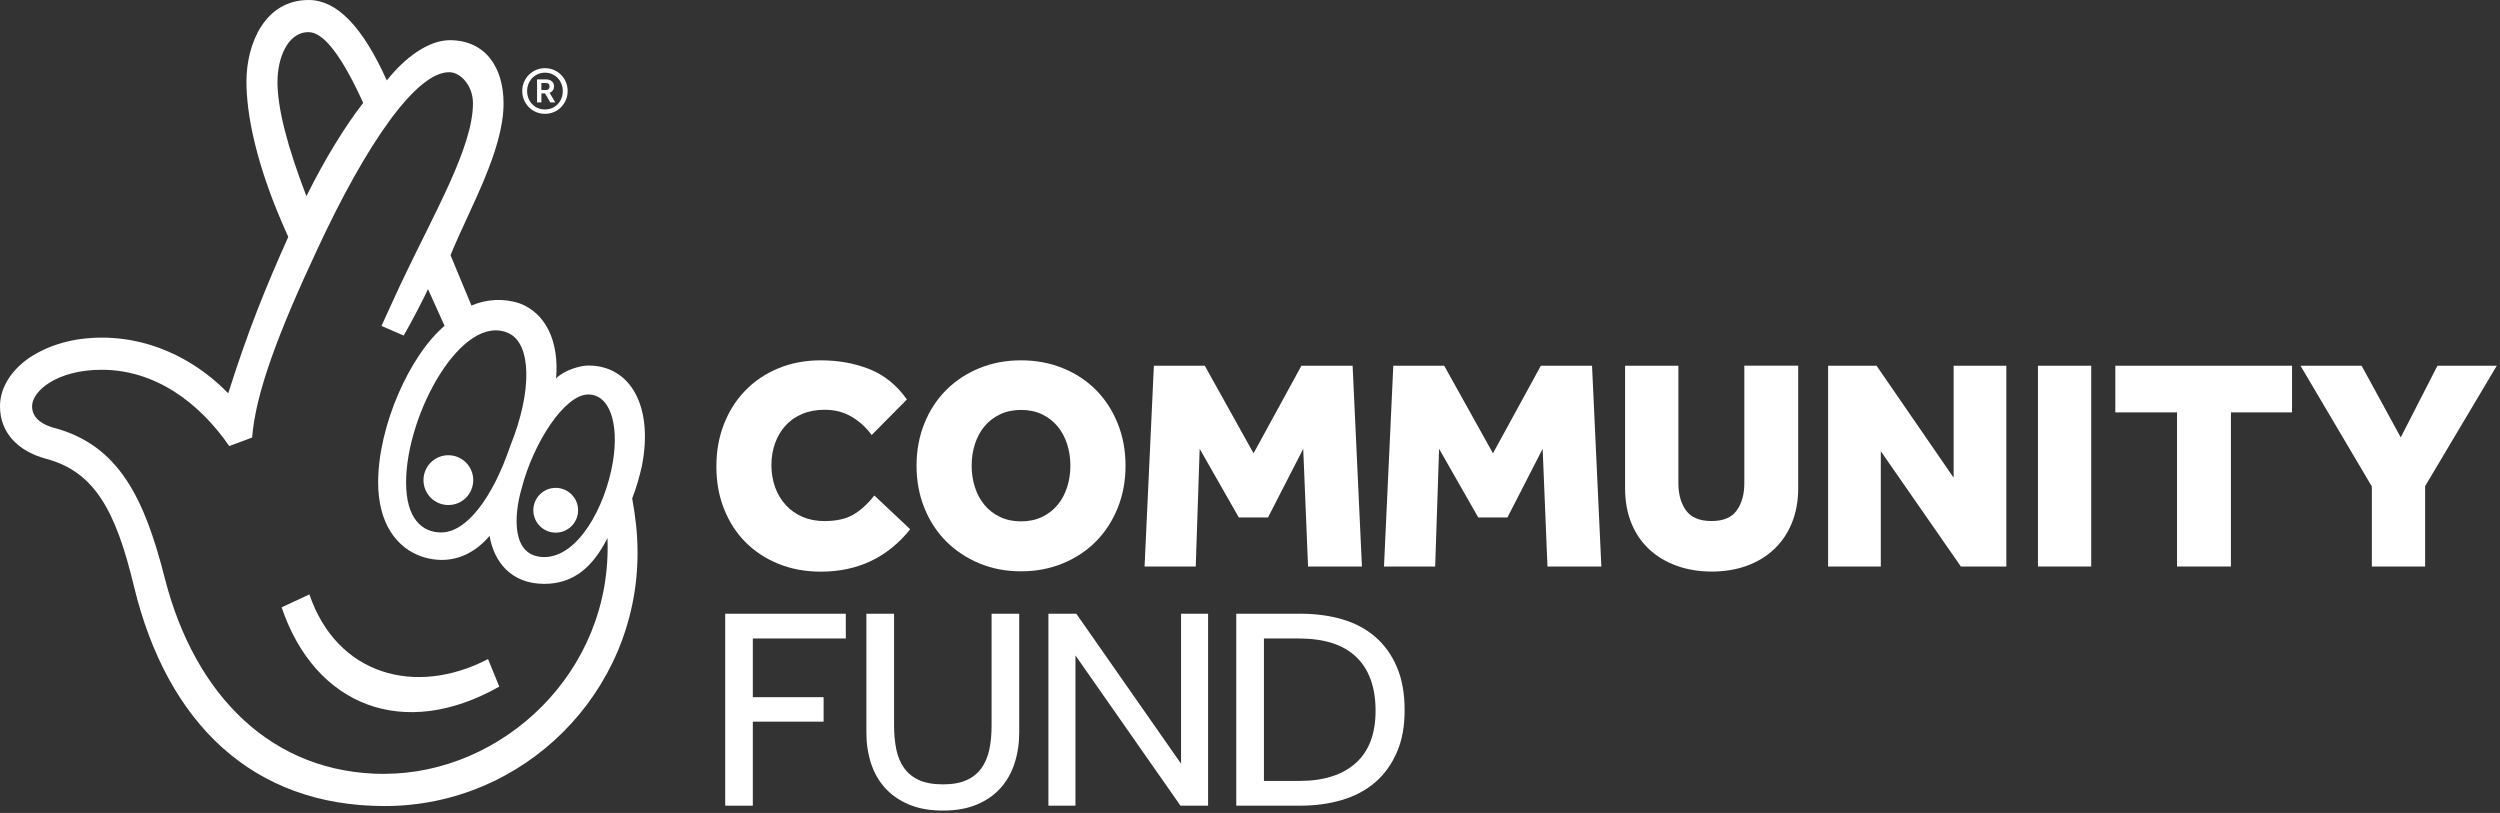 <svg width="612" height="199" viewBox="0 0 612 199" fill="none" xmlns="http://www.w3.org/2000/svg">
<rect x="0" y="0" width="612" height="199" fill="#333333" stroke="none"/>
<g clip-path="url(#clip0_74_2)">
<path d="M122.22 168.08C98.86 181.34 77.14 172.88 68.94 148.68L75.74 145.5C82.42 165.21 101.66 170.61 119.47 161.34L122.23 168.09L122.22 168.08Z" fill="white"/>
<path d="M115.85 117.53C115.85 120.91 113.13 123.63 109.76 123.63C106.39 123.63 103.67 120.91 103.67 117.53C103.67 114.15 106.4 111.44 109.76 111.44C113.12 111.44 115.85 114.17 115.85 117.53Z" fill="white"/>
<path d="M141.52 124.91C141.52 127.94 139.07 130.39 136.04 130.39C133.01 130.39 130.56 127.94 130.56 124.91C130.56 121.88 133.02 119.43 136.04 119.43C139.06 119.43 141.52 121.89 141.52 124.91Z" fill="white"/>
<path d="M222.83 129.55C217.28 136.48 209.98 139.94 200.94 139.94C197.16 139.94 193.69 139.3 190.55 138.02C187.41 136.74 184.72 134.97 182.48 132.71C180.24 130.45 178.5 127.75 177.25 124.6C176 121.46 175.37 117.99 175.37 114.21C175.37 110.43 175.98 107.02 177.21 103.86C178.44 100.69 180.18 97.94 182.44 95.61C184.7 93.28 187.4 91.46 190.55 90.16C193.69 88.86 197.16 88.21 200.94 88.21C205.21 88.21 209.17 88.92 212.8 90.35C216.44 91.78 219.51 94.26 222.01 97.79L213.39 106.49C212.01 104.62 210.37 103.13 208.45 102C206.53 100.87 204.35 100.31 201.89 100.31C199.83 100.31 197.98 100.65 196.36 101.34C194.74 102.03 193.37 102.99 192.27 104.21C191.16 105.44 190.32 106.88 189.73 108.52C189.14 110.17 188.84 111.95 188.84 113.86C188.84 115.77 189.15 117.64 189.76 119.31C190.37 120.98 191.25 122.43 192.38 123.66C193.51 124.89 194.87 125.85 196.47 126.53C198.07 127.22 199.85 127.56 201.81 127.56C204.66 127.56 206.98 127.06 208.77 126.05C210.56 125.04 212.32 123.46 214.04 121.3L222.81 129.55H222.83Z" fill="white"/>
<path d="M249.95 139.86C246.27 139.86 242.86 139.21 239.74 137.91C236.62 136.61 233.92 134.81 231.63 132.53C229.35 130.25 227.56 127.52 226.29 124.35C225.01 121.18 224.37 117.73 224.37 114C224.37 110.27 225.01 106.81 226.29 103.65C227.57 100.48 229.35 97.75 231.63 95.47C233.91 93.19 236.62 91.41 239.74 90.13C242.86 88.85 246.26 88.21 249.95 88.21C253.64 88.21 257.05 88.85 260.19 90.13C263.33 91.41 266.04 93.19 268.3 95.47C270.56 97.75 272.33 100.48 273.61 103.65C274.89 106.82 275.53 110.27 275.53 114C275.53 117.73 274.89 121.19 273.61 124.35C272.33 127.52 270.56 130.25 268.3 132.53C266.04 134.81 263.34 136.61 260.19 137.91C257.05 139.21 253.63 139.86 249.95 139.86ZM249.95 127.63C251.87 127.63 253.57 127.27 255.07 126.56C256.57 125.85 257.83 124.88 258.86 123.65C259.89 122.42 260.68 120.97 261.22 119.3C261.76 117.63 262.03 115.86 262.03 113.99C262.03 112.12 261.76 110.36 261.22 108.68C260.68 107.01 259.89 105.56 258.86 104.33C257.83 103.1 256.56 102.13 255.07 101.42C253.57 100.71 251.86 100.35 249.95 100.35C248.04 100.35 246.33 100.71 244.83 101.42C243.33 102.13 242.07 103.1 241.03 104.33C240 105.56 239.21 107.01 238.67 108.68C238.13 110.35 237.86 112.12 237.86 113.99C237.86 115.86 238.13 117.63 238.67 119.3C239.21 120.97 240 122.42 241.03 123.65C242.06 124.88 243.33 125.85 244.83 126.56C246.33 127.27 248.03 127.63 249.95 127.63Z" fill="white"/>
<path d="M282.48 89.53H294.93L306.87 110.97L318.59 89.53H331.12L333.4 138.68H320.21L319.03 109.87L310.41 126.67H303.26L293.68 109.87L292.72 138.68H280.19L282.47 89.53H282.48Z" fill="white"/>
<path d="M341.09 89.53H353.54L365.48 110.97L377.2 89.53H389.73L392.01 138.68H378.82L377.64 109.87L369.02 126.67H361.87L352.29 109.87L351.33 138.68H338.8L341.08 89.53H341.09Z" fill="white"/>
<path d="M397.83 89.53H410.87V118.34C410.87 121.04 411.5 123.25 412.75 124.97C414 126.69 416.08 127.55 418.98 127.55C421.88 127.55 423.94 126.68 425.17 124.93C426.4 123.19 427.01 120.99 427.01 118.33V89.52H440.2V119.51C440.2 122.65 439.68 125.49 438.65 128.02C437.62 130.55 436.16 132.7 434.27 134.47C432.38 136.24 430.14 137.59 427.56 138.52C424.98 139.45 422.14 139.92 419.05 139.92C415.96 139.92 413.11 139.45 410.5 138.52C407.9 137.59 405.65 136.25 403.76 134.5C401.87 132.76 400.41 130.62 399.37 128.09C398.34 125.56 397.82 122.7 397.82 119.5V89.51L397.83 89.53Z" fill="white"/>
<path d="M447.52 89.53H459.38L478.25 116.94V89.53H491.15V138.68H480.02L460.42 110.46V138.68H447.52V89.53Z" fill="white"/>
<path d="M498.89 89.53H511.93V138.68H498.89V89.53Z" fill="white"/>
<path d="M532.94 100.95H517.83V89.53H561.09V100.95H546.13V138.68H532.94V100.95Z" fill="white"/>
<path d="M580.62 119.08L563.16 89.53H578.12L587.7 107.07L596.69 89.53H611.21L593.67 119.01V138.69H580.63V119.09L580.62 119.08Z" fill="white"/>
<path d="M177.53 150.24H207.05V156.3H184.29V170.67H201.62V176.66H184.29V197.23H177.53V150.24Z" fill="white"/>
<path d="M212.11 150.24H218.87V177.72C218.87 179.83 219.06 181.77 219.43 183.53C219.8 185.29 220.45 186.81 221.37 188.07C222.29 189.34 223.51 190.31 225.03 190.99C226.56 191.67 228.49 192.01 230.84 192.01C233.19 192.01 235.06 191.67 236.58 190.99C238.11 190.31 239.33 189.33 240.24 188.07C241.16 186.8 241.8 185.29 242.18 183.53C242.55 181.77 242.74 179.83 242.74 177.72V150.24H249.5V179.34C249.5 182.02 249.12 184.52 248.37 186.84C247.62 189.16 246.48 191.18 244.95 192.9C243.42 194.61 241.49 195.96 239.14 196.95C236.79 197.94 234.02 198.43 230.83 198.43C227.64 198.43 224.87 197.94 222.52 196.95C220.17 195.96 218.22 194.61 216.67 192.9C215.12 191.19 213.97 189.17 213.22 186.84C212.47 184.52 212.09 182.01 212.09 179.34V150.24H212.11Z" fill="white"/>
<path d="M256.65 150.24H263.48L289.12 186.95V150.24H295.74V197.23H288.98L263.27 160.45V197.23H256.65V150.24Z" fill="white"/>
<path d="M302.64 150.24H318.35C322.06 150.24 325.48 150.7 328.6 151.61C331.72 152.53 334.41 153.96 336.67 155.91C338.92 157.86 340.69 160.31 341.95 163.27C343.22 166.23 343.85 169.75 343.85 173.84C343.85 177.93 343.22 181.23 341.95 184.16C340.68 187.1 338.92 189.54 336.67 191.49C334.42 193.44 331.71 194.88 328.57 195.82C325.42 196.76 321.99 197.23 318.28 197.23H302.64V150.24ZM318.14 191.17C324.01 191.17 328.58 189.73 331.84 186.84C335.1 183.95 336.74 179.67 336.74 173.98C336.74 168.29 335.17 163.87 332.02 160.84C328.87 157.81 324.18 156.3 317.93 156.3H309.41V191.17H318.15H318.14Z" fill="white"/>
<path d="M144.01 89.48C142.17 89.48 138.24 90.52 136.13 92.63C136.92 83.44 133.51 76.63 127.22 74.27C123.28 72.95 119.08 73.22 115.41 74.8L110.29 62.47C115.01 50.92 123.27 36.86 123.27 25.32C123.27 16.41 118.76 9.84 110.11 9.84C104.86 9.84 99.08 14.14 94.69 19.69C88.66 6.3 82.36 0 75.55 0C64.79 0 60.33 10.77 60.33 19.94C60.33 27.55 62.42 40.14 70.57 57.99C65.06 70.33 60.85 80.55 55.87 96.29C49.32 89.48 38.56 82.65 24.92 82.65C17.84 82.65 11.8 84.49 7.08 87.65C2.62 90.79 0 94.98 0 99.45C0 106 4.46 110.47 11.28 112.31C23.08 115.45 28.33 124.9 32.79 143.53C40.92 177.12 61.91 197.32 94.17 197.32C128.27 197.32 156.07 169.51 156.07 135.39C156.07 130.42 155.55 126.48 154.76 122.01C155.8 119.39 156.59 116.5 157.12 114.15C160 99.71 154.5 89.48 144.01 89.48ZM124.53 81.58C130.01 84.11 130.43 95.52 124.92 109.15C120.46 122.28 114.04 130.3 108.06 130.34C103.34 130.37 99.41 127 99.41 118.08C99.41 101.29 113.2 76.35 124.53 81.58ZM67.93 19.94C67.93 14.44 70.29 7.87 75.54 7.87C79.21 7.87 83.66 13.65 88.91 25.18C84.45 30.96 79.73 38.56 75.01 48.02C70.28 35.69 67.92 26.5 67.92 19.94H67.93ZM94.16 189.45C66.63 189.45 47.73 170.3 40.38 141.69C35.4 122.01 29.1 108.9 13.1 104.7C11.26 104.17 7.85 102.87 7.85 99.45C7.85 95.76 13.89 90.52 24.9 90.52C37.97 90.52 48.78 98.54 56.12 109.2L61.72 107.11C62.55 96.36 68.03 81.66 77.63 61.13C89.69 35.16 101.96 17.45 110.09 17.68C112.68 17.75 115.78 20.83 115.78 25.29C115.78 36.05 106.29 52.16 98 69.72C97.16 71.48 93.39 79.79 93.39 79.79L98.82 82.14C100.6 79.16 104.28 71.97 104.77 70.77L108.83 79.76C100.18 87.11 92.57 104.42 92.57 118.07C92.57 128.04 97.03 134.27 103.59 136.36C109.62 138.21 115.39 136.44 119.85 131.18C120.9 137.49 125.1 142.93 133.23 142.93C140.42 142.93 145.14 138.8 148.71 131.71C150.01 164.77 122.73 189.43 94.14 189.43L94.16 189.45ZM150.03 113.09C148.19 124.12 141.49 136.37 133.25 136.37C125.01 136.37 125.84 125.95 127.67 119.65C130.56 108.37 138.23 96.57 144 96.57C149.24 96.57 151.6 103.65 150.03 113.09Z" fill="white"/>
<path d="M133.4 27.86C132.62 27.86 131.89 27.71 131.22 27.43C130.54 27.14 129.96 26.75 129.46 26.24C128.97 25.73 128.57 25.14 128.28 24.46C127.99 23.78 127.85 23.05 127.85 22.27C127.85 21.49 127.99 20.76 128.28 20.09C128.57 19.41 128.96 18.82 129.46 18.32C129.96 17.82 130.54 17.42 131.22 17.13C131.9 16.84 132.63 16.69 133.42 16.69C134.21 16.69 134.93 16.84 135.6 17.13C136.27 17.42 136.86 17.82 137.35 18.32C137.85 18.82 138.24 19.41 138.53 20.09C138.82 20.77 138.96 21.49 138.96 22.27C138.96 23.05 138.82 23.78 138.53 24.46C138.24 25.14 137.85 25.73 137.35 26.24C136.86 26.75 136.27 27.14 135.59 27.43C134.91 27.72 134.19 27.86 133.41 27.86H133.4ZM133.4 26.79C134.03 26.79 134.61 26.68 135.15 26.45C135.68 26.22 136.14 25.9 136.53 25.5C136.92 25.1 137.22 24.62 137.44 24.07C137.66 23.52 137.77 22.93 137.77 22.3C137.77 21.67 137.66 21.08 137.44 20.53C137.22 19.98 136.92 19.5 136.53 19.1C136.14 18.7 135.68 18.38 135.15 18.14C134.62 17.9 134.04 17.79 133.42 17.79C132.8 17.79 132.21 17.91 131.68 18.14C131.15 18.38 130.68 18.7 130.29 19.1C129.9 19.51 129.59 19.98 129.37 20.53C129.15 21.08 129.04 21.67 129.04 22.3C129.04 22.93 129.15 23.52 129.37 24.07C129.59 24.62 129.89 25.1 130.28 25.5C130.67 25.91 131.13 26.22 131.66 26.45C132.2 26.68 132.78 26.79 133.41 26.79H133.4ZM131.46 19.43H133.64C133.99 19.43 134.29 19.48 134.54 19.58C134.79 19.68 135 19.81 135.17 19.97C135.34 20.13 135.46 20.31 135.53 20.5C135.6 20.7 135.64 20.89 135.64 21.08C135.64 21.44 135.55 21.77 135.37 22.06C135.19 22.35 134.91 22.57 134.54 22.72L135.92 25.06H134.7L133.44 22.87H132.54V25.06H131.47V19.41L131.46 19.43ZM133.59 22.04C133.92 22.04 134.16 21.96 134.31 21.8C134.46 21.64 134.53 21.42 134.53 21.16C134.53 20.9 134.45 20.67 134.29 20.53C134.13 20.39 133.88 20.32 133.52 20.32H132.53V22.03H133.59V22.04Z" fill="white"/>
</g>
<defs>
<clipPath id="clip0_74_2">
<rect width="611.2" height="198.43" fill="white"/>
</clipPath>
</defs>
</svg>
